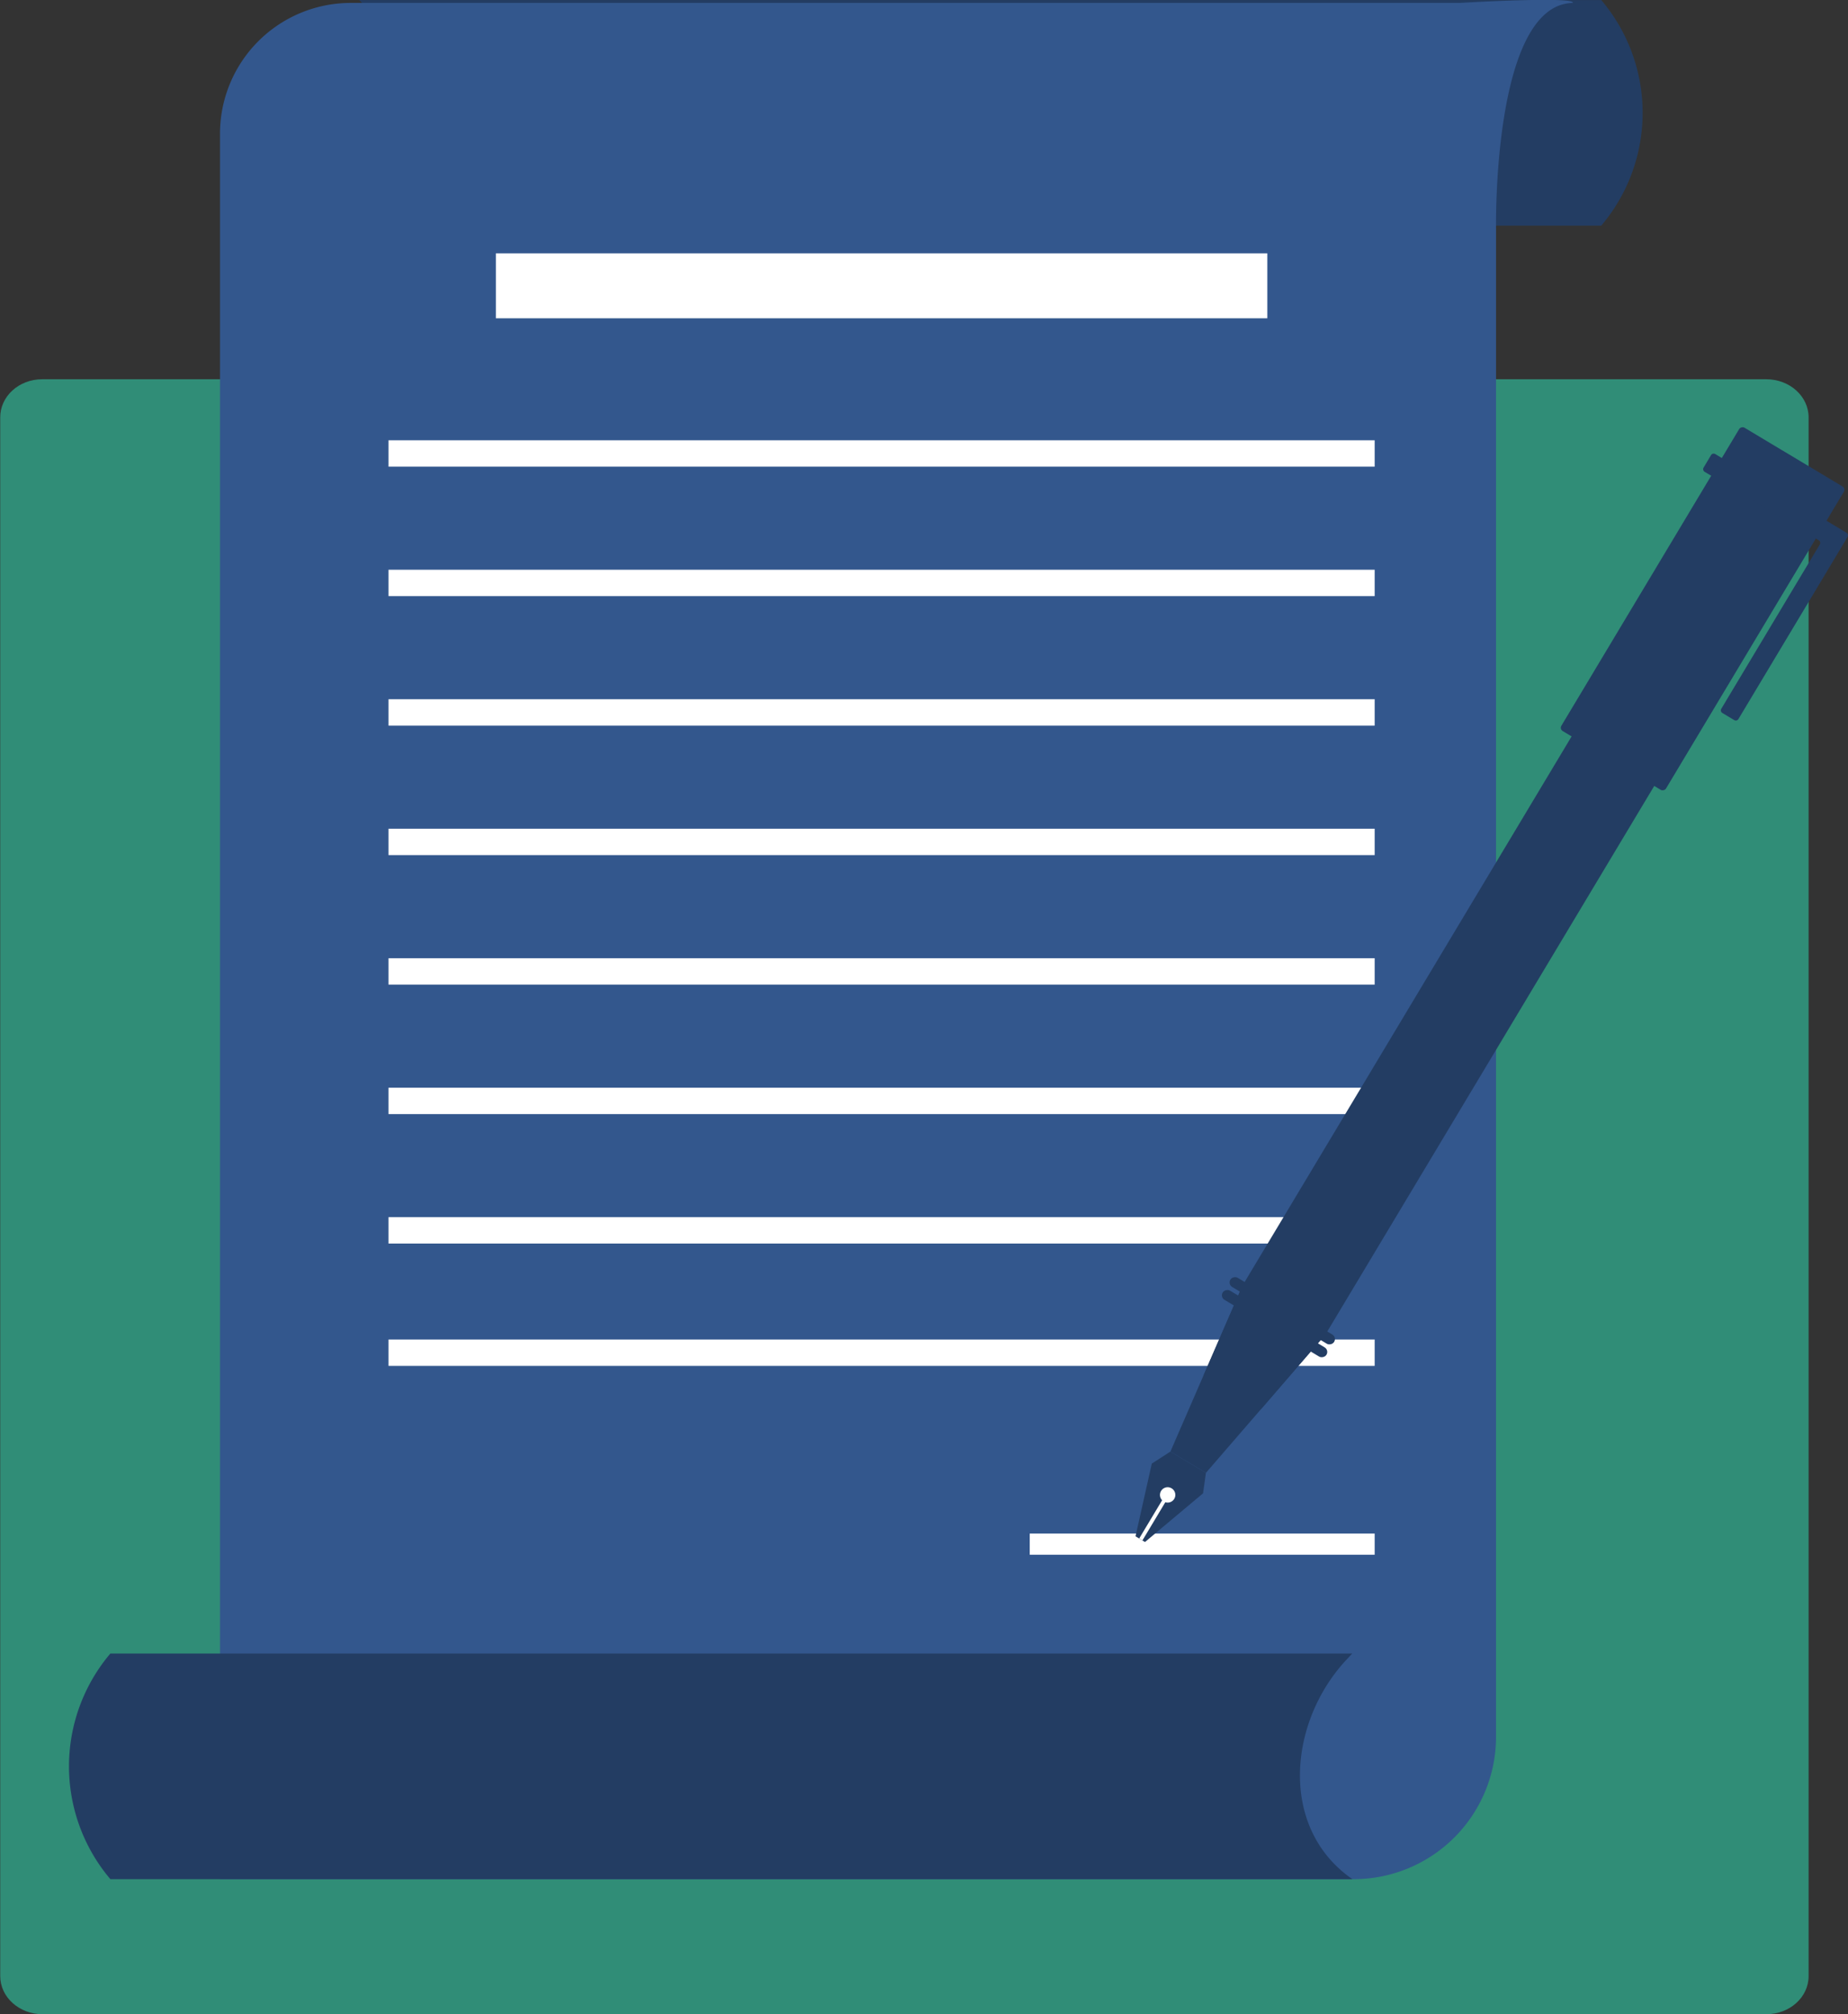 <?xml version="1.0" encoding="UTF-8"?> <svg xmlns="http://www.w3.org/2000/svg" viewBox="0 0 481.32 524.54"><rect x="0" y="0" width="481.32" height="524.54" fill="#333333" stroke="none"/><defs><style>.cls-1{fill:#308d77;}.cls-2{fill:#233d63;}.cls-3{fill:#33578d;}.cls-4{fill:#fff;}</style></defs><g id="Laag_1" data-name="Laag 1"><path class="cls-1" d="M12.91,125H462c6.06,0,11,4.44,11,9.92v405.9c0,5.48-4.91,9.92-11,9.92h-449c-6.06,0-11-4.44-11-9.92V135C1.94,129.48,6.85,125,12.91,125Z" transform="translate(-1.94 -26.24)"></path></g><g id="Laag_2" data-name="Laag 2"><path class="cls-2" d="M95.53,85H419l.24-.29a45.43,45.43,0,0,0,0-58.17l-.24-.29H95.53L97.13,28a40.69,40.69,0,0,1-1.31,56.75Z" transform="translate(-1.94 -26.24)"></path><path class="cls-3" d="M354.56,515.58H59.24V61.08A34.06,34.06,0,0,1,93.3,27H382.21s30-1.78,29.38,0c-21,.41-20,58.76-20,58.76V478.5A37.08,37.08,0,0,1,354.56,515.58Z" transform="translate(-1.94 -26.24)"></path><path class="cls-2" d="M354.13,515.58H30.69l-.25-.3a45.43,45.43,0,0,1,0-58.17l.25-.29H354.13l-1.6,1.72c-15,16.15-17.56,43.71,1.6,57Z" transform="translate(-1.94 -26.24)"></path><rect class="cls-4" x="129.15" y="65.97" width="200.93" height="16.91"></rect><rect class="cls-4" x="268.2" y="399.34" width="89.84" height="5.51"></rect><rect class="cls-4" x="101.19" y="114.65" width="256.85" height="6.87"></rect><rect class="cls-4" x="101.19" y="148.36" width="256.85" height="6.87"></rect><rect class="cls-4" x="101.19" y="182.08" width="256.85" height="6.87"></rect><rect class="cls-4" x="101.19" y="215.8" width="256.85" height="6.87"></rect><rect class="cls-4" x="101.19" y="249.52" width="256.85" height="6.87"></rect><rect class="cls-4" x="101.19" y="316.95" width="256.85" height="6.87"></rect><rect class="cls-4" x="101.19" y="283.24" width="256.85" height="6.87"></rect><rect class="cls-4" x="101.19" y="348.81" width="256.85" height="6.87"></rect><polygon class="cls-2" points="328.41 366.98 313.51 358.05 323.67 334.67 420.38 173.33 441.9 186.23 345.26 347.45 328.41 366.98"></polygon><rect class="cls-2" x="399.34" y="168.88" width="92.1" height="31.78" rx="1" transform="translate(55.98 445.54) rotate(-59.06)"></rect><path class="cls-2" d="M479.89,163.18l-.8-.48-30.4-18.22a.8.8,0,0,0-1.1.27L445.65,148a.8.8,0,0,0,.27,1.1l29.72,17.82a.8.8,0,0,1,.27,1.1L450.26,210.8a.79.79,0,0,0,.28,1.1l3.08,1.85a.8.8,0,0,0,1.1-.27l28.42-47.41a.8.8,0,0,0-.27-1.1Z" transform="translate(-1.94 -26.24)"></path><polygon class="cls-2" points="314.09 383.53 304.84 377.99 323.67 334.66 345.19 347.56 314.09 383.53"></polygon><polygon class="cls-2" points="314.09 383.53 304.84 377.99 299.99 381.12 295.75 400.06 298.22 401.54 313.34 388.86 314.09 383.53"></polygon><rect class="cls-2" x="334.52" y="351.81" width="2.79" height="31.51" rx="1.38" transform="translate(-154 440.46) rotate(-59.06)"></rect><rect class="cls-2" x="332.51" y="355.16" width="2.79" height="31.51" rx="1.38" transform="translate(-157.84 440.36) rotate(-59.06)"></rect><path class="cls-4" d="M307.76,416.57a2,2,0,1,1-.69-2.78A2,2,0,0,1,307.76,416.57Z" transform="translate(-1.94 -26.24)"></path><rect class="cls-4" x="296.02" y="421.26" width="12.55" height="0.98" transform="translate(-216.8 437.93) rotate(-59.06)"></rect></g></svg> 
